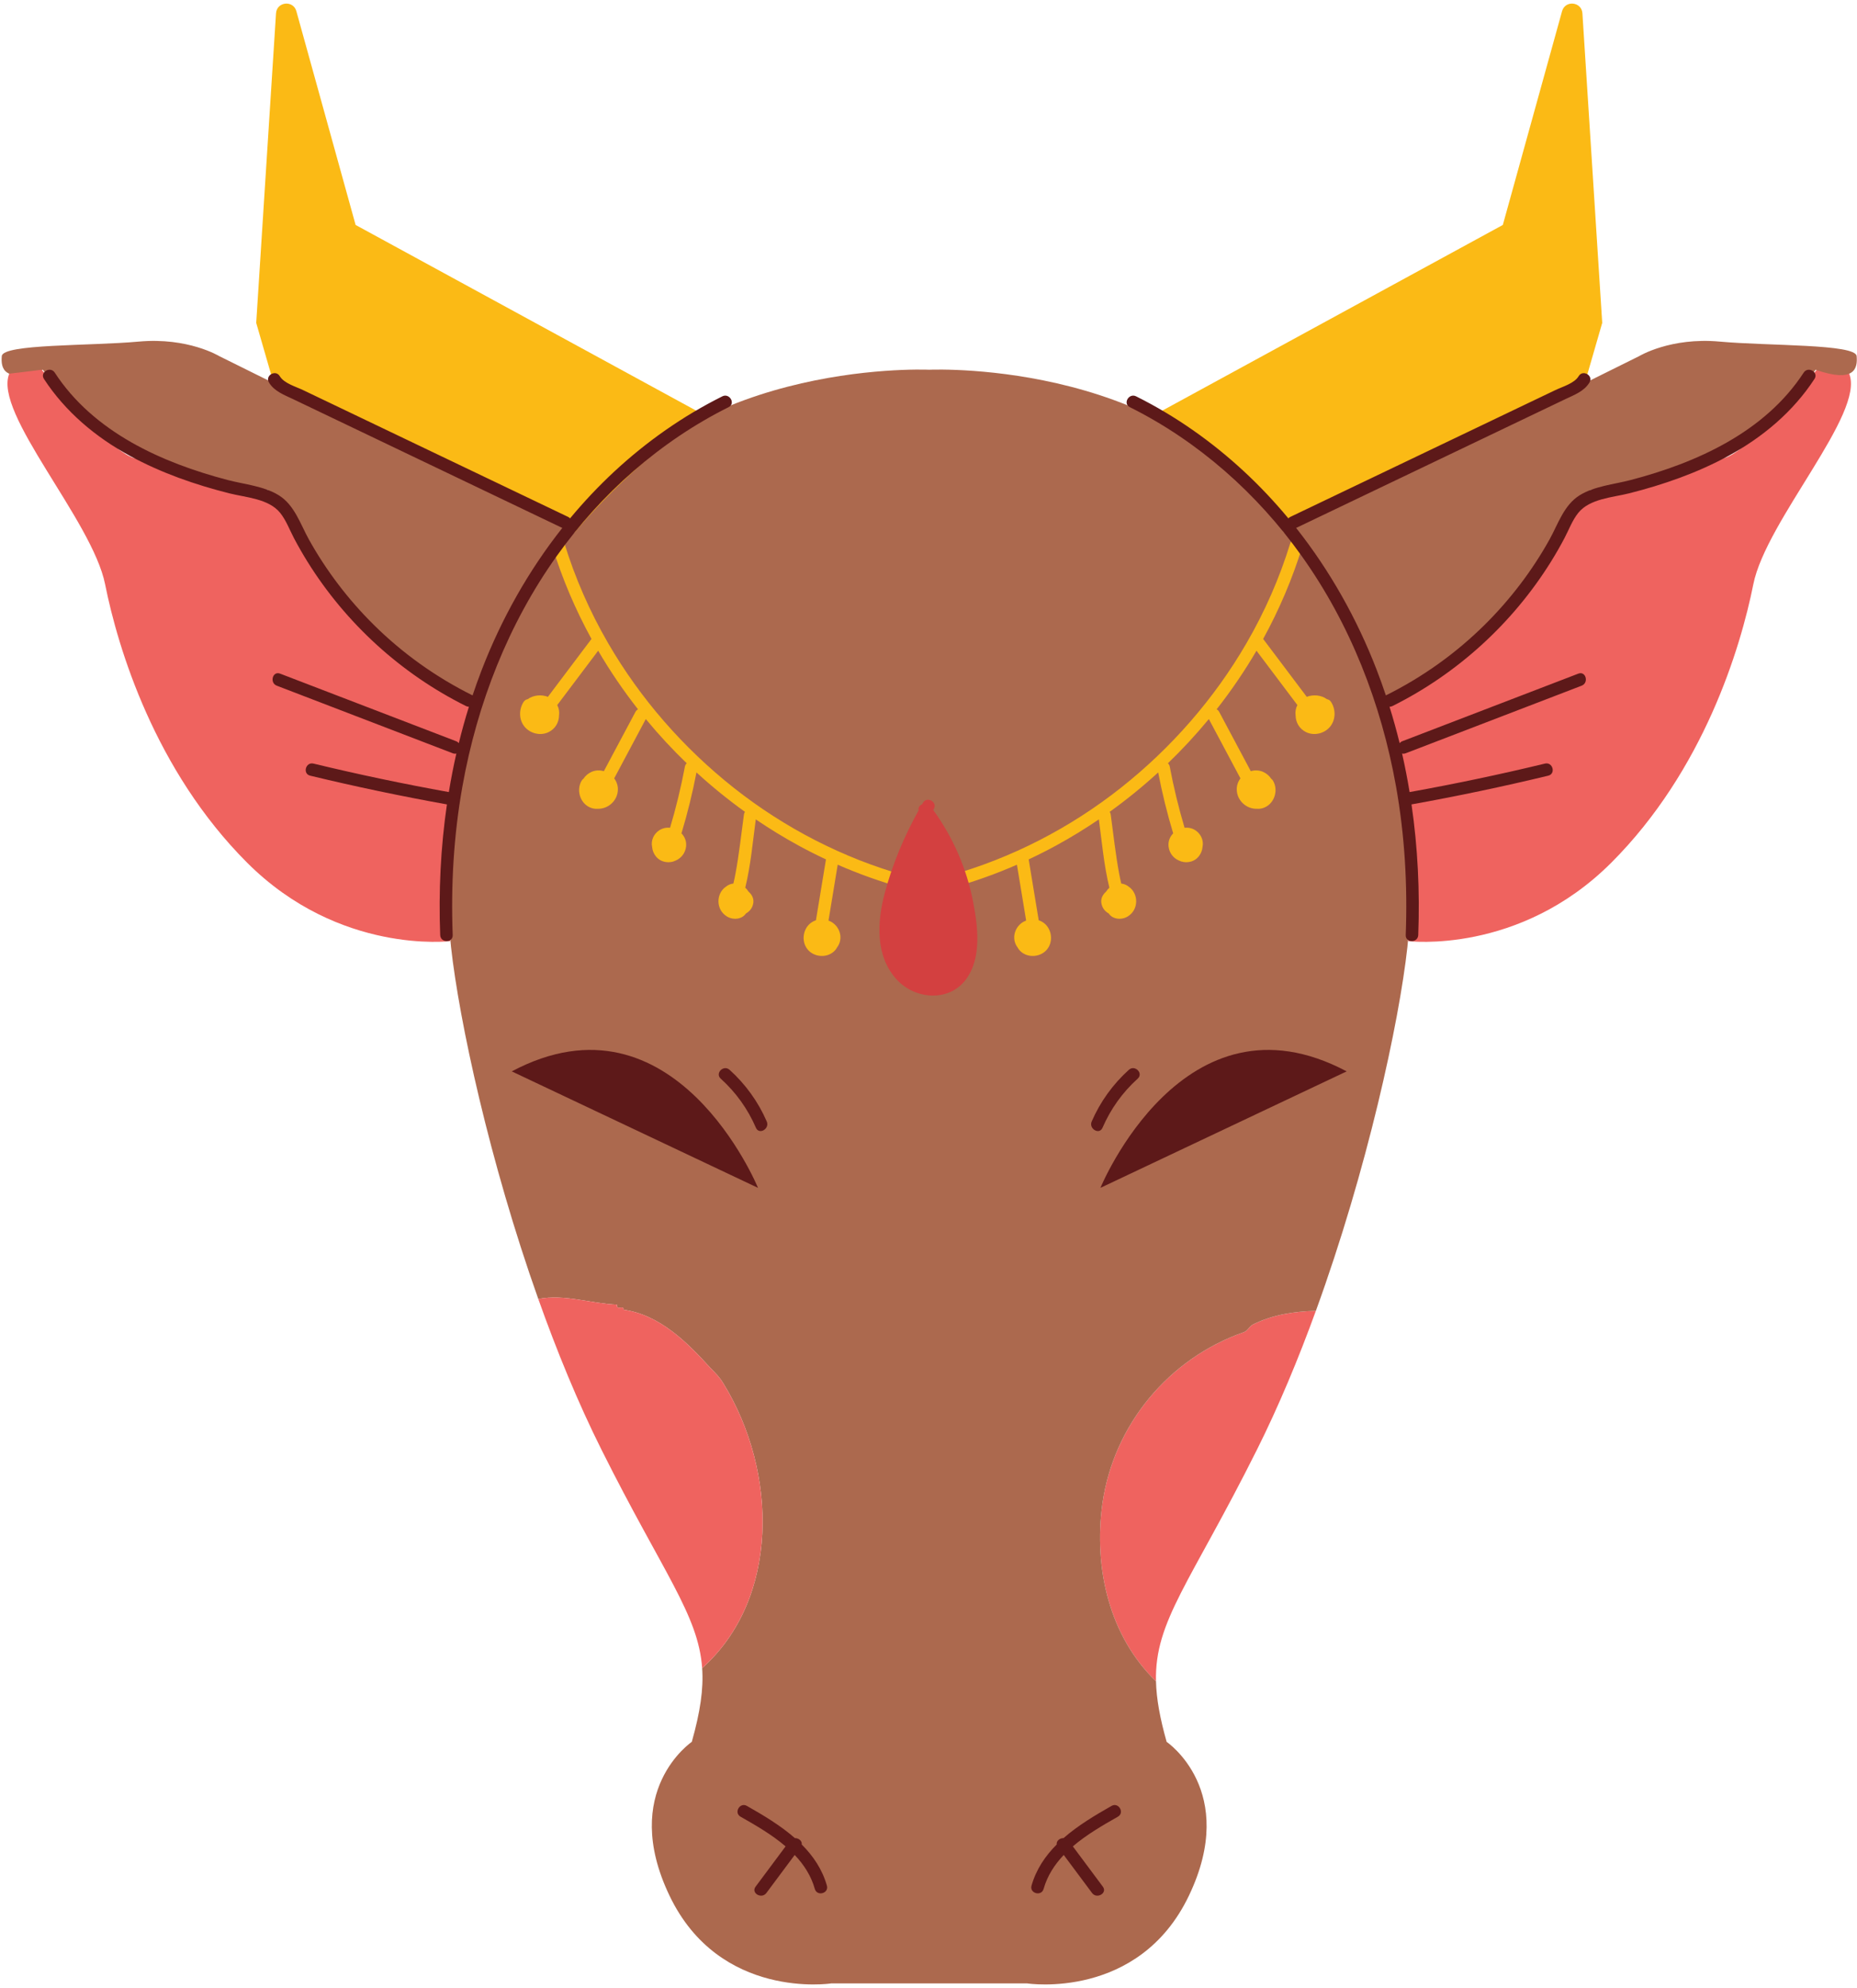 <?xml version="1.0" encoding="UTF-8"?> <svg xmlns="http://www.w3.org/2000/svg" width="255" height="273" viewBox="0 0 255 273" fill="none"><path d="M158.207 57.141L206.365 30.886L214.499 1.539C214.929 -0.009 217.191 0.226 217.294 1.829L220.014 44.331L217.627 52.595L176.287 73.097C176.287 73.097 168.107 63.025 158.207 57.141Z" fill="#FBBA15"></path><path d="M193.343 129.214C193.343 129.214 208.584 131.125 221.261 118.447C233.939 105.77 239.009 88.998 240.764 80.221C242.52 71.445 256.16 56.718 253.923 51.307L249.476 50.765C249.476 50.765 240.389 61.879 236.76 62.907C233.131 63.935 223.756 67.021 223.756 67.021L217.379 68.534L212.344 76.277C212.344 76.277 205.3 86.693 201.373 89.989C197.445 93.286 190.752 96.842 190.752 96.842L190.079 98.145C190.079 98.145 196.508 121.266 193.343 129.214Z" fill="#EF635F"></path><path d="M170.789 182.911C160.483 186.518 152.925 195.622 151.379 206.443C150.15 215.354 152.361 224.674 158.739 230.845C158.541 222.555 163.446 217.357 172.598 199.053C175.591 193.066 178.298 186.566 180.695 179.971C177.723 180.069 174.798 180.477 171.991 181.881C171.475 182.225 171.303 182.739 170.789 182.911Z" fill="#EF635F"></path><path d="M254.95 48.89C254.797 47.206 242.857 47.512 236.122 46.899C229.388 46.287 225.101 48.89 225.101 48.89L176.286 73.096C162.029 49.59 128.798 50.714 127.598 50.763C126.398 50.714 93.168 49.59 78.91 73.096L30.095 48.89C30.095 48.89 25.809 46.287 19.075 46.899C12.338 47.512 0.4 47.206 0.246 48.89C0.093 50.574 0.517 52.639 5.893 50.764C5.893 50.764 14.301 64.196 36.74 67.258L39.585 70.626L45.249 80.423L54.587 89.988L62.547 95.576L65.301 97.414C65.301 97.414 60.404 116.088 61.934 130.018C63.044 140.12 67.215 159.482 73.918 178.352C77.524 177.65 81.129 178.982 84.734 179.132C84.562 179.991 85.765 179.132 85.593 179.819C90.575 180.507 94.353 184.286 97.617 187.892C98.304 188.579 98.82 189.095 99.335 189.954C106.816 202.111 107.084 219.5 96.418 229.032C96.621 231.903 96.161 235.02 94.997 239.158C94.997 239.158 85.048 245.878 91.936 260.274C98.824 274.67 114.132 272.323 114.132 272.323H127.564H127.633H141.065C141.065 272.323 156.373 274.67 163.261 260.274C170.149 245.878 160.2 239.158 160.2 239.158C159.276 235.872 158.796 233.231 158.74 230.844C152.36 224.674 150.15 215.354 151.38 206.443C152.925 195.622 160.482 186.518 170.789 182.911C171.304 182.739 171.476 182.224 171.99 181.88C174.798 180.478 177.722 180.068 180.696 179.972C187.741 160.599 192.121 140.41 193.262 130.018C194.793 116.088 189.894 97.414 189.894 97.414L192.65 95.576L200.61 89.988L209.948 80.423L215.612 70.626L218.457 67.258C240.896 64.196 249.304 50.764 249.304 50.764C254.68 52.639 255.104 50.574 254.95 48.89Z" fill="#AC694E"></path><path d="M99.335 189.954C98.819 189.095 98.304 188.579 97.618 187.892C94.353 184.286 90.575 180.507 85.594 179.819C85.766 179.132 84.563 179.991 84.735 179.132C81.129 178.982 77.524 177.65 73.919 178.352C76.459 185.499 79.36 192.576 82.599 199.052C91.067 215.99 95.9 221.706 96.418 229.032C107.084 219.5 106.816 202.111 99.335 189.954Z" fill="#EF635F"></path><path d="M96.99 57.141L48.832 30.886L40.698 1.539C40.268 -0.009 38.006 0.226 37.903 1.829L35.183 44.331L37.57 52.595L78.91 73.097C78.91 73.097 87.09 63.025 96.99 57.141Z" fill="#FBBA15"></path><path d="M61.854 129.214C61.854 129.214 46.613 131.125 33.935 118.447C21.258 105.77 16.188 88.998 14.433 80.221C12.677 71.445 -0.963 56.718 1.274 51.307L5.721 50.765C5.721 50.765 14.809 61.879 18.437 62.907C22.066 63.935 31.441 67.021 31.441 67.021L37.818 68.534L42.853 76.277C42.853 76.277 49.897 86.693 53.824 89.989C57.752 93.286 64.445 96.842 64.445 96.842L65.118 98.145C65.118 98.145 58.689 121.266 61.854 129.214Z" fill="#EF635F"></path><path d="M124.327 120.224C115.775 117.83 107.737 113.683 100.772 108.176C93.843 102.698 87.933 95.94 83.5 88.295C80.987 83.96 78.968 79.362 77.496 74.572C77.172 73.519 75.515 73.968 75.84 75.03C77.197 79.444 79.012 83.699 81.227 87.735C81.197 87.766 81.168 87.798 81.141 87.834C79.172 90.447 77.204 93.06 75.236 95.674C74.344 95.331 73.225 95.43 72.464 95.998C72.247 96.032 72.04 96.152 71.889 96.388C71.225 97.43 71.245 98.856 72.063 99.814C72.843 100.727 74.231 101.055 75.32 100.526C76.295 100.052 76.755 99.14 76.767 98.227C76.837 97.738 76.749 97.239 76.521 96.803C78.395 94.318 80.267 91.831 82.139 89.344C83.775 92.146 85.607 94.834 87.612 97.391C87.473 97.458 87.349 97.572 87.256 97.748C85.811 100.459 84.365 103.171 82.92 105.883C82.377 105.722 81.781 105.734 81.224 105.98C80.751 106.191 80.373 106.526 80.111 106.926C80.017 106.992 79.933 107.082 79.864 107.199C79.057 108.564 79.735 110.51 81.293 110.963C81.557 111.04 81.823 111.064 82.08 111.044C83.504 111.09 84.807 109.94 84.848 108.431C84.864 107.846 84.668 107.307 84.34 106.871C85.787 104.155 87.233 101.44 88.681 98.724C88.709 98.76 88.739 98.796 88.768 98.832C90.496 100.923 92.348 102.916 94.304 104.802C94.18 104.903 94.087 105.054 94.047 105.263C93.515 108.095 92.835 110.892 92.013 113.652C91.496 113.596 90.959 113.704 90.487 114.026C89.744 114.534 89.368 115.424 89.544 116.267C89.625 117.231 90.272 118.142 91.336 118.339C91.883 118.44 92.391 118.354 92.817 118.139C93.536 117.819 94.105 117.144 94.211 116.231C94.293 115.516 94.027 114.882 93.577 114.419C94.408 111.668 95.095 108.879 95.637 106.056C97.748 107.99 99.975 109.798 102.299 111.467C102.228 111.562 102.176 111.683 102.155 111.838C101.785 114.546 101.495 117.28 100.992 119.968C100.908 120.418 100.815 120.866 100.708 121.311C100.327 121.35 99.976 121.506 99.68 121.742C98.328 122.66 98.256 124.891 99.831 125.838C100.683 126.35 101.887 126.235 102.431 125.42C102.959 125.124 103.357 124.631 103.447 123.948C103.528 123.334 103.233 122.812 102.791 122.423C102.668 122.222 102.515 122.039 102.337 121.883C103.085 118.82 103.364 115.624 103.783 112.503C105.696 113.803 107.669 115.011 109.699 116.116C110.92 116.782 112.164 117.408 113.424 117.998C113.419 118.018 113.413 118.036 113.411 118.058C112.96 120.791 112.509 123.524 112.059 126.258C112.053 126.29 112.049 126.322 112.048 126.352C111.512 126.528 111.036 126.883 110.725 127.408C110.056 128.535 110.288 130.064 111.401 130.812C112.463 131.526 114.015 131.374 114.795 130.323C114.859 130.236 114.915 130.144 114.964 130.051C115.019 129.98 115.068 129.906 115.113 129.826C115.784 128.646 115.251 127.152 114.085 126.534C113.981 126.479 113.875 126.434 113.768 126.394C114.189 123.838 114.611 121.282 115.032 118.726C117.901 119.979 120.855 121.036 123.871 121.88C124.936 122.179 125.391 120.523 124.327 120.224Z" fill="#FBBA15"></path><path d="M130.35 120.224C138.902 117.83 146.939 113.683 153.904 108.176C160.834 102.698 166.743 95.94 171.176 88.295C173.69 83.96 175.708 79.362 177.18 74.572C177.504 73.519 179.162 73.968 178.836 75.03C177.479 79.444 175.664 83.699 173.45 87.735C173.479 87.766 173.508 87.798 173.535 87.834C175.504 90.447 177.472 93.06 179.44 95.674C180.332 95.331 181.451 95.43 182.212 95.998C182.43 96.032 182.636 96.152 182.787 96.388C183.451 97.43 183.431 98.856 182.614 99.814C181.834 100.727 180.446 101.055 179.356 100.526C178.382 100.052 177.922 99.14 177.91 98.227C177.839 97.738 177.927 97.239 178.155 96.803C176.282 94.318 174.41 91.831 172.538 89.344C170.902 92.146 169.07 94.834 167.064 97.391C167.203 97.458 167.327 97.572 167.42 97.748C168.866 100.459 170.311 103.171 171.756 105.883C172.299 105.722 172.895 105.734 173.452 105.98C173.926 106.191 174.303 106.526 174.566 106.926C174.659 106.992 174.743 107.082 174.812 107.199C175.619 108.564 174.942 110.51 173.383 110.963C173.119 111.04 172.854 111.064 172.596 111.044C171.172 111.09 169.87 109.94 169.828 108.431C169.812 107.846 170.008 107.307 170.336 106.871C168.89 104.155 167.443 101.44 165.995 98.724C165.967 98.76 165.938 98.796 165.908 98.832C164.18 100.923 162.328 102.916 160.372 104.802C160.496 104.903 160.59 105.054 160.63 105.263C161.162 108.095 161.842 110.892 162.663 113.652C163.18 113.596 163.718 113.704 164.19 114.026C164.932 114.534 165.308 115.424 165.132 116.267C165.051 117.231 164.404 118.142 163.34 118.339C162.794 118.44 162.286 118.354 161.859 118.139C161.14 117.819 160.571 117.144 160.466 116.231C160.383 115.516 160.65 114.882 161.099 114.419C160.268 111.668 159.582 108.879 159.039 106.056C156.928 107.99 154.702 109.798 152.378 111.467C152.448 111.562 152.5 111.683 152.522 111.838C152.891 114.546 153.182 117.28 153.684 119.968C153.768 120.418 153.862 120.866 153.968 121.311C154.35 121.35 154.702 121.506 154.996 121.742C156.348 122.66 156.42 124.891 154.846 125.838C153.994 126.35 152.79 126.235 152.246 125.42C151.718 125.124 151.319 124.631 151.23 123.948C151.148 123.334 151.443 122.812 151.886 122.423C152.008 122.222 152.162 122.039 152.339 121.883C151.591 118.82 151.312 115.624 150.894 112.503C148.98 113.803 147.007 115.011 144.978 116.116C143.756 116.782 142.512 117.408 141.252 117.998C141.258 118.018 141.263 118.036 141.266 118.058C141.716 120.791 142.167 123.524 142.618 126.258C142.623 126.29 142.627 126.322 142.628 126.352C143.164 126.528 143.64 126.883 143.951 127.408C144.62 128.535 144.388 130.064 143.275 130.812C142.214 131.526 140.662 131.374 139.882 130.323C139.818 130.236 139.762 130.144 139.712 130.051C139.658 129.98 139.608 129.906 139.563 129.826C138.892 128.646 139.426 127.152 140.591 126.534C140.695 126.479 140.802 126.434 140.908 126.394C140.487 123.838 140.066 121.282 139.644 118.726C136.776 119.979 133.822 121.036 130.806 121.88C129.74 122.179 129.286 120.523 130.35 120.224Z" fill="#FBBA15"></path><path d="M133.621 123.795C132.747 119.266 130.857 114.944 128.151 111.212C128.175 111.17 128.199 111.127 128.225 111.084C128.786 110.13 127.302 109.264 126.742 110.218C126.702 110.286 126.662 110.355 126.623 110.423C126.283 110.576 126.046 110.903 126.141 111.268C124.138 114.859 122.534 118.698 121.479 122.67C120.431 126.622 120.181 131.278 123.145 134.503C125.627 137.204 130.253 137.618 132.602 134.528C134.851 131.571 134.274 127.187 133.621 123.795Z" fill="#D34040"></path><path d="M151.109 163.094C151.109 163.094 162.533 135.22 184.923 147.1L151.109 163.094Z" fill="#5D1919"></path><path d="M155.013 146.885C152.823 148.861 151.082 151.273 149.91 153.979C149.474 154.983 150.954 155.857 151.393 154.845C152.513 152.26 154.134 149.988 156.227 148.1C157.05 147.357 155.831 146.147 155.013 146.885Z" fill="#5D1919"></path><path d="M152.639 247.949C150.391 249.225 148.033 250.628 146.043 252.371C145.533 252.36 145.031 252.76 145.106 253.248C143.535 254.82 142.285 256.659 141.649 258.895C141.345 259.96 143.002 260.415 143.305 259.352C143.822 257.532 144.815 256.007 146.07 254.687L149.959 259.907C150.611 260.784 152.103 259.928 151.442 259.04C150.069 257.196 148.694 255.352 147.321 253.507C149.201 251.896 151.434 250.608 153.506 249.432C154.467 248.887 153.603 247.403 152.639 247.949Z" fill="#5D1919"></path><path d="M247.679 51.16C242.366 59.312 233.012 63.531 223.902 65.912C221.607 66.512 218.954 66.736 216.906 68.007C214.75 69.347 213.95 71.963 212.774 74.077C210.384 78.369 207.387 82.301 203.899 85.76C199.93 89.696 195.35 92.965 190.346 95.457C190.331 95.464 190.319 95.472 190.306 95.48C189.911 94.299 189.491 93.127 189.042 91.965C186.339 84.967 182.628 78.359 177.982 72.483C178.006 72.473 178.031 72.463 178.056 72.451C188.85 67.288 199.643 62.124 210.436 56.961L214.93 54.812C216.158 54.224 217.534 53.736 218.266 52.512C218.834 51.561 217.35 50.696 216.782 51.645C216.19 52.637 214.587 53.077 213.598 53.551C212.255 54.193 210.912 54.836 209.57 55.477C206.988 56.713 204.406 57.948 201.823 59.184C196.607 61.679 191.391 64.173 186.176 66.669C183.18 68.103 180.186 69.535 177.19 70.968C177.074 71.023 176.984 71.092 176.916 71.171C175.031 68.9 173.003 66.747 170.832 64.733C166.403 60.623 161.418 57.115 156.007 54.417C155.022 53.925 154.15 55.407 155.14 55.9C164.562 60.597 172.62 67.756 178.724 76.309C185.416 85.688 189.662 96.595 191.687 107.909C192.895 114.659 193.295 121.537 193.032 128.385C192.99 129.491 194.707 129.489 194.75 128.385C194.979 122.403 194.69 116.379 193.826 110.444H193.83C200.126 109.315 206.387 107.999 212.604 106.499C213.679 106.239 213.224 104.583 212.148 104.841C205.992 106.328 199.796 107.631 193.564 108.752C193.271 106.977 192.93 105.211 192.531 103.457C192.674 103.5 192.84 103.496 193.026 103.424C201.08 100.332 209.135 97.239 217.19 94.145C218.211 93.753 217.768 92.092 216.734 92.489C208.679 95.583 200.623 98.675 192.568 101.768C192.41 101.829 192.286 101.921 192.195 102.032C191.783 100.353 191.322 98.688 190.807 97.037C190.936 97.039 191.074 97.009 191.212 96.94C200.108 92.512 207.704 85.581 212.958 77.147C213.623 76.081 214.248 74.991 214.834 73.88C215.435 72.737 215.906 71.437 216.72 70.424C218.3 68.457 221.439 68.308 223.72 67.732C228.428 66.544 233.071 64.925 237.343 62.596C242.047 60.031 246.222 56.537 249.162 52.027C249.767 51.099 248.28 50.236 247.679 51.16Z" fill="#5D1919"></path><path d="M104.088 163.094C104.088 163.094 92.664 135.22 70.274 147.1L104.088 163.094Z" fill="#5D1919"></path><path d="M100.184 146.885C102.374 148.861 104.115 151.273 105.288 153.979C105.723 154.983 104.243 155.857 103.804 154.845C102.684 152.26 101.063 149.988 98.969 148.1C98.147 147.357 99.365 146.147 100.184 146.885Z" fill="#5D1919"></path><path d="M102.558 247.949C104.806 249.225 107.164 250.628 109.154 252.371C109.664 252.36 110.166 252.76 110.091 253.248C111.662 254.82 112.912 256.659 113.548 258.895C113.852 259.96 112.195 260.415 111.892 259.352C111.375 257.532 110.382 256.007 109.127 254.687L105.238 259.907C104.586 260.784 103.094 259.928 103.755 259.04C105.128 257.196 106.503 255.352 107.876 253.507C105.996 251.896 103.763 250.608 101.691 249.432C100.73 248.887 101.594 247.403 102.558 247.949Z" fill="#5D1919"></path><path d="M7.518 51.16C12.831 59.312 22.185 63.531 31.295 65.912C33.59 66.512 36.243 66.736 38.291 68.007C40.447 69.347 41.247 71.963 42.423 74.077C44.813 78.369 47.81 82.301 51.298 85.76C55.267 89.696 59.847 92.965 64.851 95.457C64.866 95.464 64.878 95.472 64.891 95.48C65.286 94.299 65.706 93.127 66.155 91.965C68.858 84.967 72.569 78.359 77.215 72.483C77.19 72.473 77.166 72.463 77.139 72.451C66.347 67.288 55.554 62.124 44.761 56.961L40.267 54.812C39.039 54.224 37.663 53.736 36.931 52.512C36.363 51.561 37.847 50.696 38.415 51.645C39.007 52.637 40.61 53.077 41.599 53.551C42.942 54.193 44.285 54.836 45.627 55.477C48.209 56.713 50.791 57.948 53.374 59.184C58.589 61.679 63.805 64.173 69.021 66.669C72.017 68.103 75.011 69.535 78.007 70.968C78.122 71.023 78.213 71.092 78.281 71.171C80.166 68.9 82.194 66.747 84.363 64.733C88.794 60.623 93.779 57.115 99.19 54.417C100.175 53.925 101.046 55.407 100.057 55.9C90.635 60.597 82.575 67.756 76.473 76.309C69.781 85.688 65.535 96.595 63.51 107.909C62.302 114.659 61.902 121.537 62.165 128.385C62.207 129.491 60.49 129.489 60.447 128.385C60.218 122.403 60.507 116.379 61.371 110.444H61.367C55.07 109.315 48.81 107.999 42.593 106.499C41.518 106.239 41.973 104.583 43.049 104.841C49.205 106.328 55.401 107.631 61.633 108.752C61.926 106.977 62.266 105.211 62.666 103.457C62.523 103.5 62.357 103.496 62.171 103.424C54.117 100.332 46.062 97.239 38.007 94.145C36.986 93.753 37.429 92.092 38.463 92.489L62.629 101.768C62.787 101.829 62.911 101.921 63.002 102.032C63.414 100.353 63.875 98.688 64.39 97.037C64.261 97.039 64.123 97.009 63.985 96.94C55.089 92.512 47.491 85.581 42.238 77.147C41.574 76.081 40.949 74.991 40.363 73.88C39.762 72.737 39.291 71.437 38.477 70.424C36.897 68.457 33.758 68.308 31.477 67.732C26.769 66.544 22.126 64.925 17.854 62.596C13.15 60.031 8.975 56.537 6.035 52.027C5.43 51.099 6.915 50.236 7.518 51.16Z" fill="#5D1919"></path></svg> 